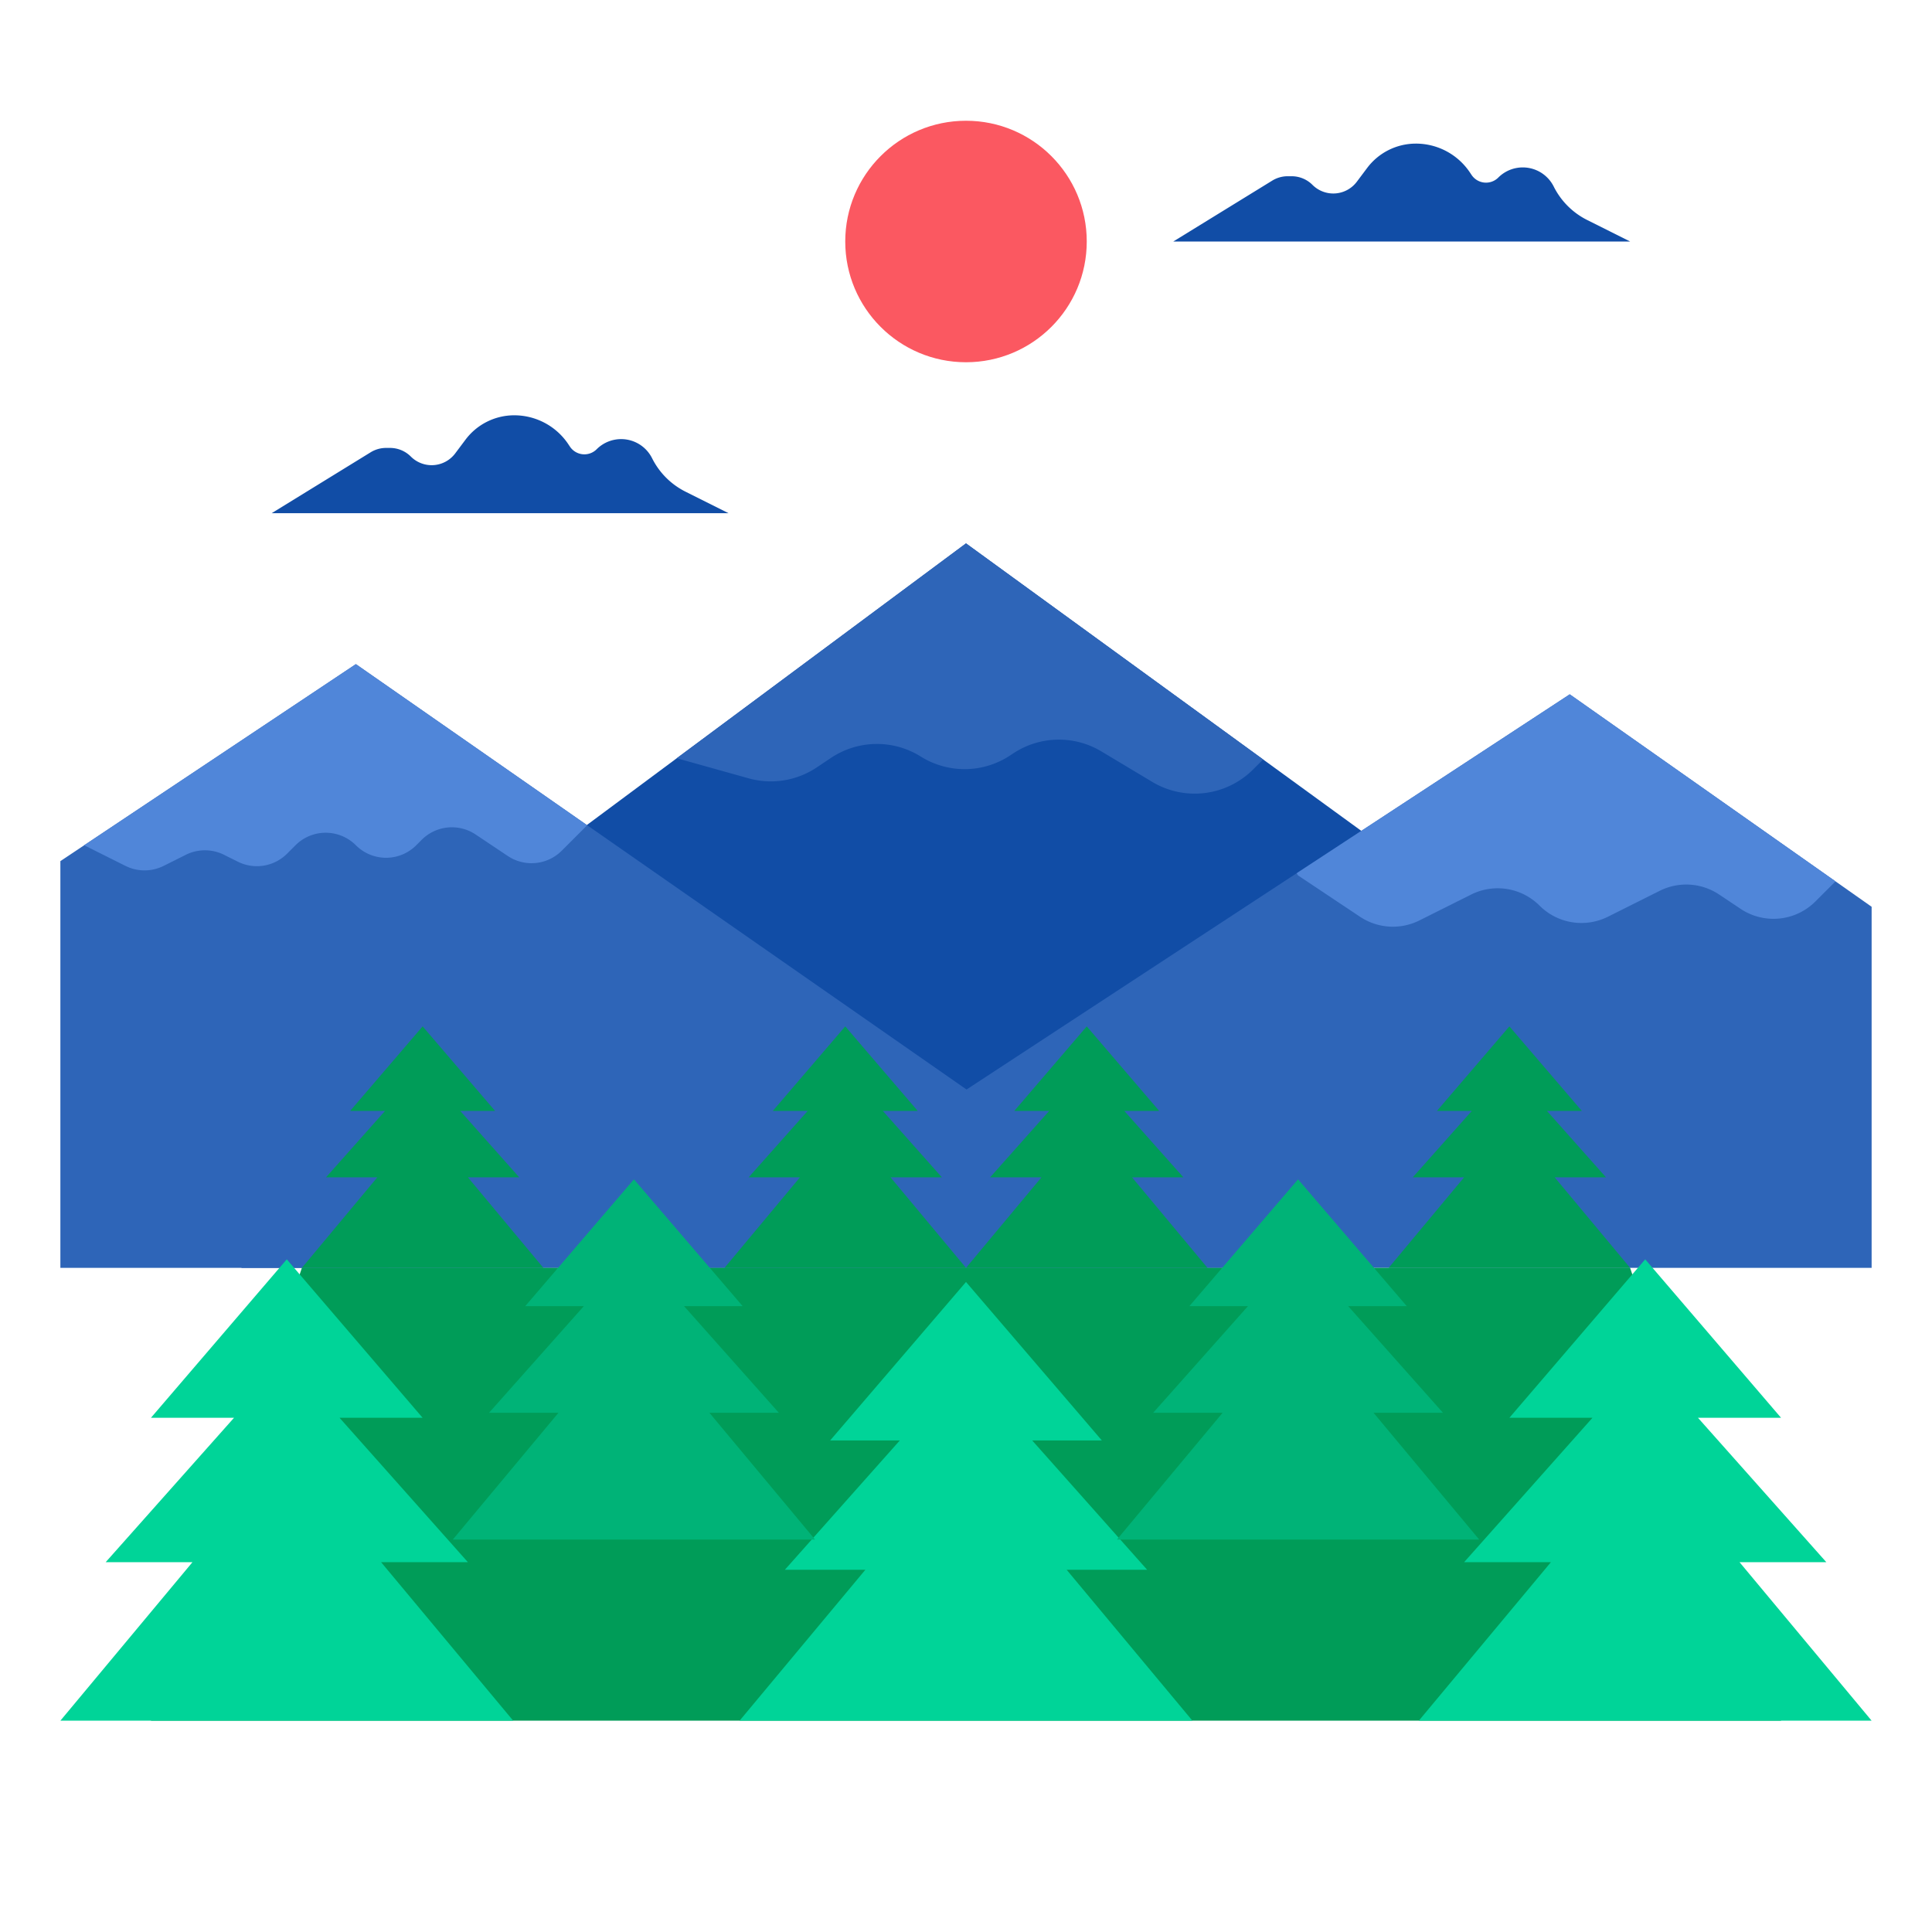 <svg height="512" viewBox="0 0 512 512" width="512" xmlns="http://www.w3.org/2000/svg"><g id="flat"><path d="m179.35 200.94 76.65-56.94 78.74 57.26 113.26 82.374v52.113l-384 .253v-49.372z" fill="#114da6"/><path d="m334.74 201.26-2.65 2.65a21.89 21.89 0 0 1 -26.75 3.29l-13.46-8.07a21.889 21.889 0 0 0 -23.41.56l-.7.46a21.874 21.874 0 0 1 -23.76.34 21.913 21.913 0 0 0 -23.79.36l-3.78 2.53a21.883 21.883 0 0 1 -18.07 2.88l-19.02-5.32 76.65-56.94z" fill="#2e65b8"/><path d="m343.62 231.42 72.38-47.42 70.43 49.57 9.57 6.734v95.696h-312z" fill="#2e65b8"/><path d="m416 184 70.43 49.57-5.33 5.33a15.7 15.7 0 0 1 -19.81 1.96l-5.71-3.81a15.712 15.712 0 0 0 -15.73-.98l-13.73 6.87a15.686 15.686 0 0 1 -18.12-2.94 15.7 15.7 0 0 0 -18.12-2.94l-13.73 6.87a15.712 15.712 0 0 1 -15.73-.98l-16.42-10.95-.38-.58z" fill="#5086d9"/><path d="m22.31 224 72-48 61.3 42.7 168.39 117.3h-308v-107.793z" fill="#2e65b8"/><path d="m155.61 218.7-6.74 6.74a11.315 11.315 0 0 1 -14.28 1.42l-8.56-5.72a11.315 11.315 0 0 0 -14.28 1.42l-1.44 1.44a11.3 11.3 0 0 1 -16 0 11.311 11.311 0 0 0 -16 0l-2.23 2.23a11.3 11.3 0 0 1 -13.06 2.12l-3.65-1.82a11.332 11.332 0 0 0 -10.12 0l-5.88 2.94a11.332 11.332 0 0 1 -10.12 0l-10.94-5.47 72-48z" fill="#5086d9"/><g fill="#009c58"><path d="m472 456h-432l40-120h352z"/><path d="m144 336-20-24h13.6l-15.644-17.6h9.244l-19.2-22.4-19.2 22.4h9.244l-15.644 17.6h13.6l-20 24z"/><path d="m256 336-20-24h13.6l-15.644-17.6h9.244l-19.2-22.4-19.2 22.4h9.244l-15.644 17.6h13.6l-20 24z"/><path d="m320 336-20-24h13.6l-15.644-17.6h9.244l-19.2-22.4-19.2 22.4h9.244l-15.644 17.6h13.6l-20 24z"/><path d="m432 336-20-24h13.6l-15.644-17.6h9.244l-19.2-22.4-19.2 22.4h9.244l-15.644 17.6h13.6l-20 24z"/></g><path d="m316 456-33.333-40h21.333l-30.459-34.267h18.459l-36-42-36 42h18.459l-30.459 34.267h21.333l-33.333 40z" fill="#00d498"/><path d="m136 456-35-42h23l-34.015-38.267h22.015l-36-42-36 42h22.015l-34.015 38.267h23l-35 42z" fill="#00d498"/><path d="m296 408h96l-28-33.6h18.4l-25.126-28.267h15.526l-28.8-33.6-28.8 33.6h15.526l-25.126 28.267h18.4l-12 14.4z" fill="#00b377"/><path d="m216 408-16-19.2-12-14.4h18.4l-25.126-28.267h15.526l-28.8-33.6-28.8 33.6h15.526l-25.126 28.267h18.4l-28 33.6z" fill="#00b377"/><path d="m496 456-35-42h23l-34.015-38.267h22.015l-36-42-36 42h22.015l-34.015 38.267h23l-35 42z" fill="#00d498"/><path d="m102.312 118.705h1.045a7.8 7.8 0 0 1 5.518 2.286 7.8 7.8 0 0 0 11.76-.836l2.728-3.638a16.15 16.15 0 0 1 12.919-6.459 17.23 17.23 0 0 1 14.335 7.672l.416.624a4.605 4.605 0 0 0 7.089.7 9.175 9.175 0 0 1 10.588-1.718 9.171 9.171 0 0 1 4.1 4.1 19.834 19.834 0 0 0 8.87 8.869l11.382 5.695h-121.062l26.223-16.137a7.8 7.8 0 0 1 4.089-1.158z" fill="#114da6"/><path d="m341.25 46.705h1.05a7.8 7.8 0 0 1 5.517 2.286 7.8 7.8 0 0 0 11.76-.836l2.729-3.638a16.148 16.148 0 0 1 12.918-6.459 17.227 17.227 0 0 1 14.335 7.672l.417.624a4.605 4.605 0 0 0 7.089.7 9.173 9.173 0 0 1 10.587-1.718 9.178 9.178 0 0 1 4.1 4.1 19.832 19.832 0 0 0 8.869 8.869l11.379 5.695h-121.062l26.222-16.137a7.8 7.8 0 0 1 4.09-1.158z" fill="#114da6"/><circle cx="256" cy="64" fill="#fb5861" r="32"/></g></svg>